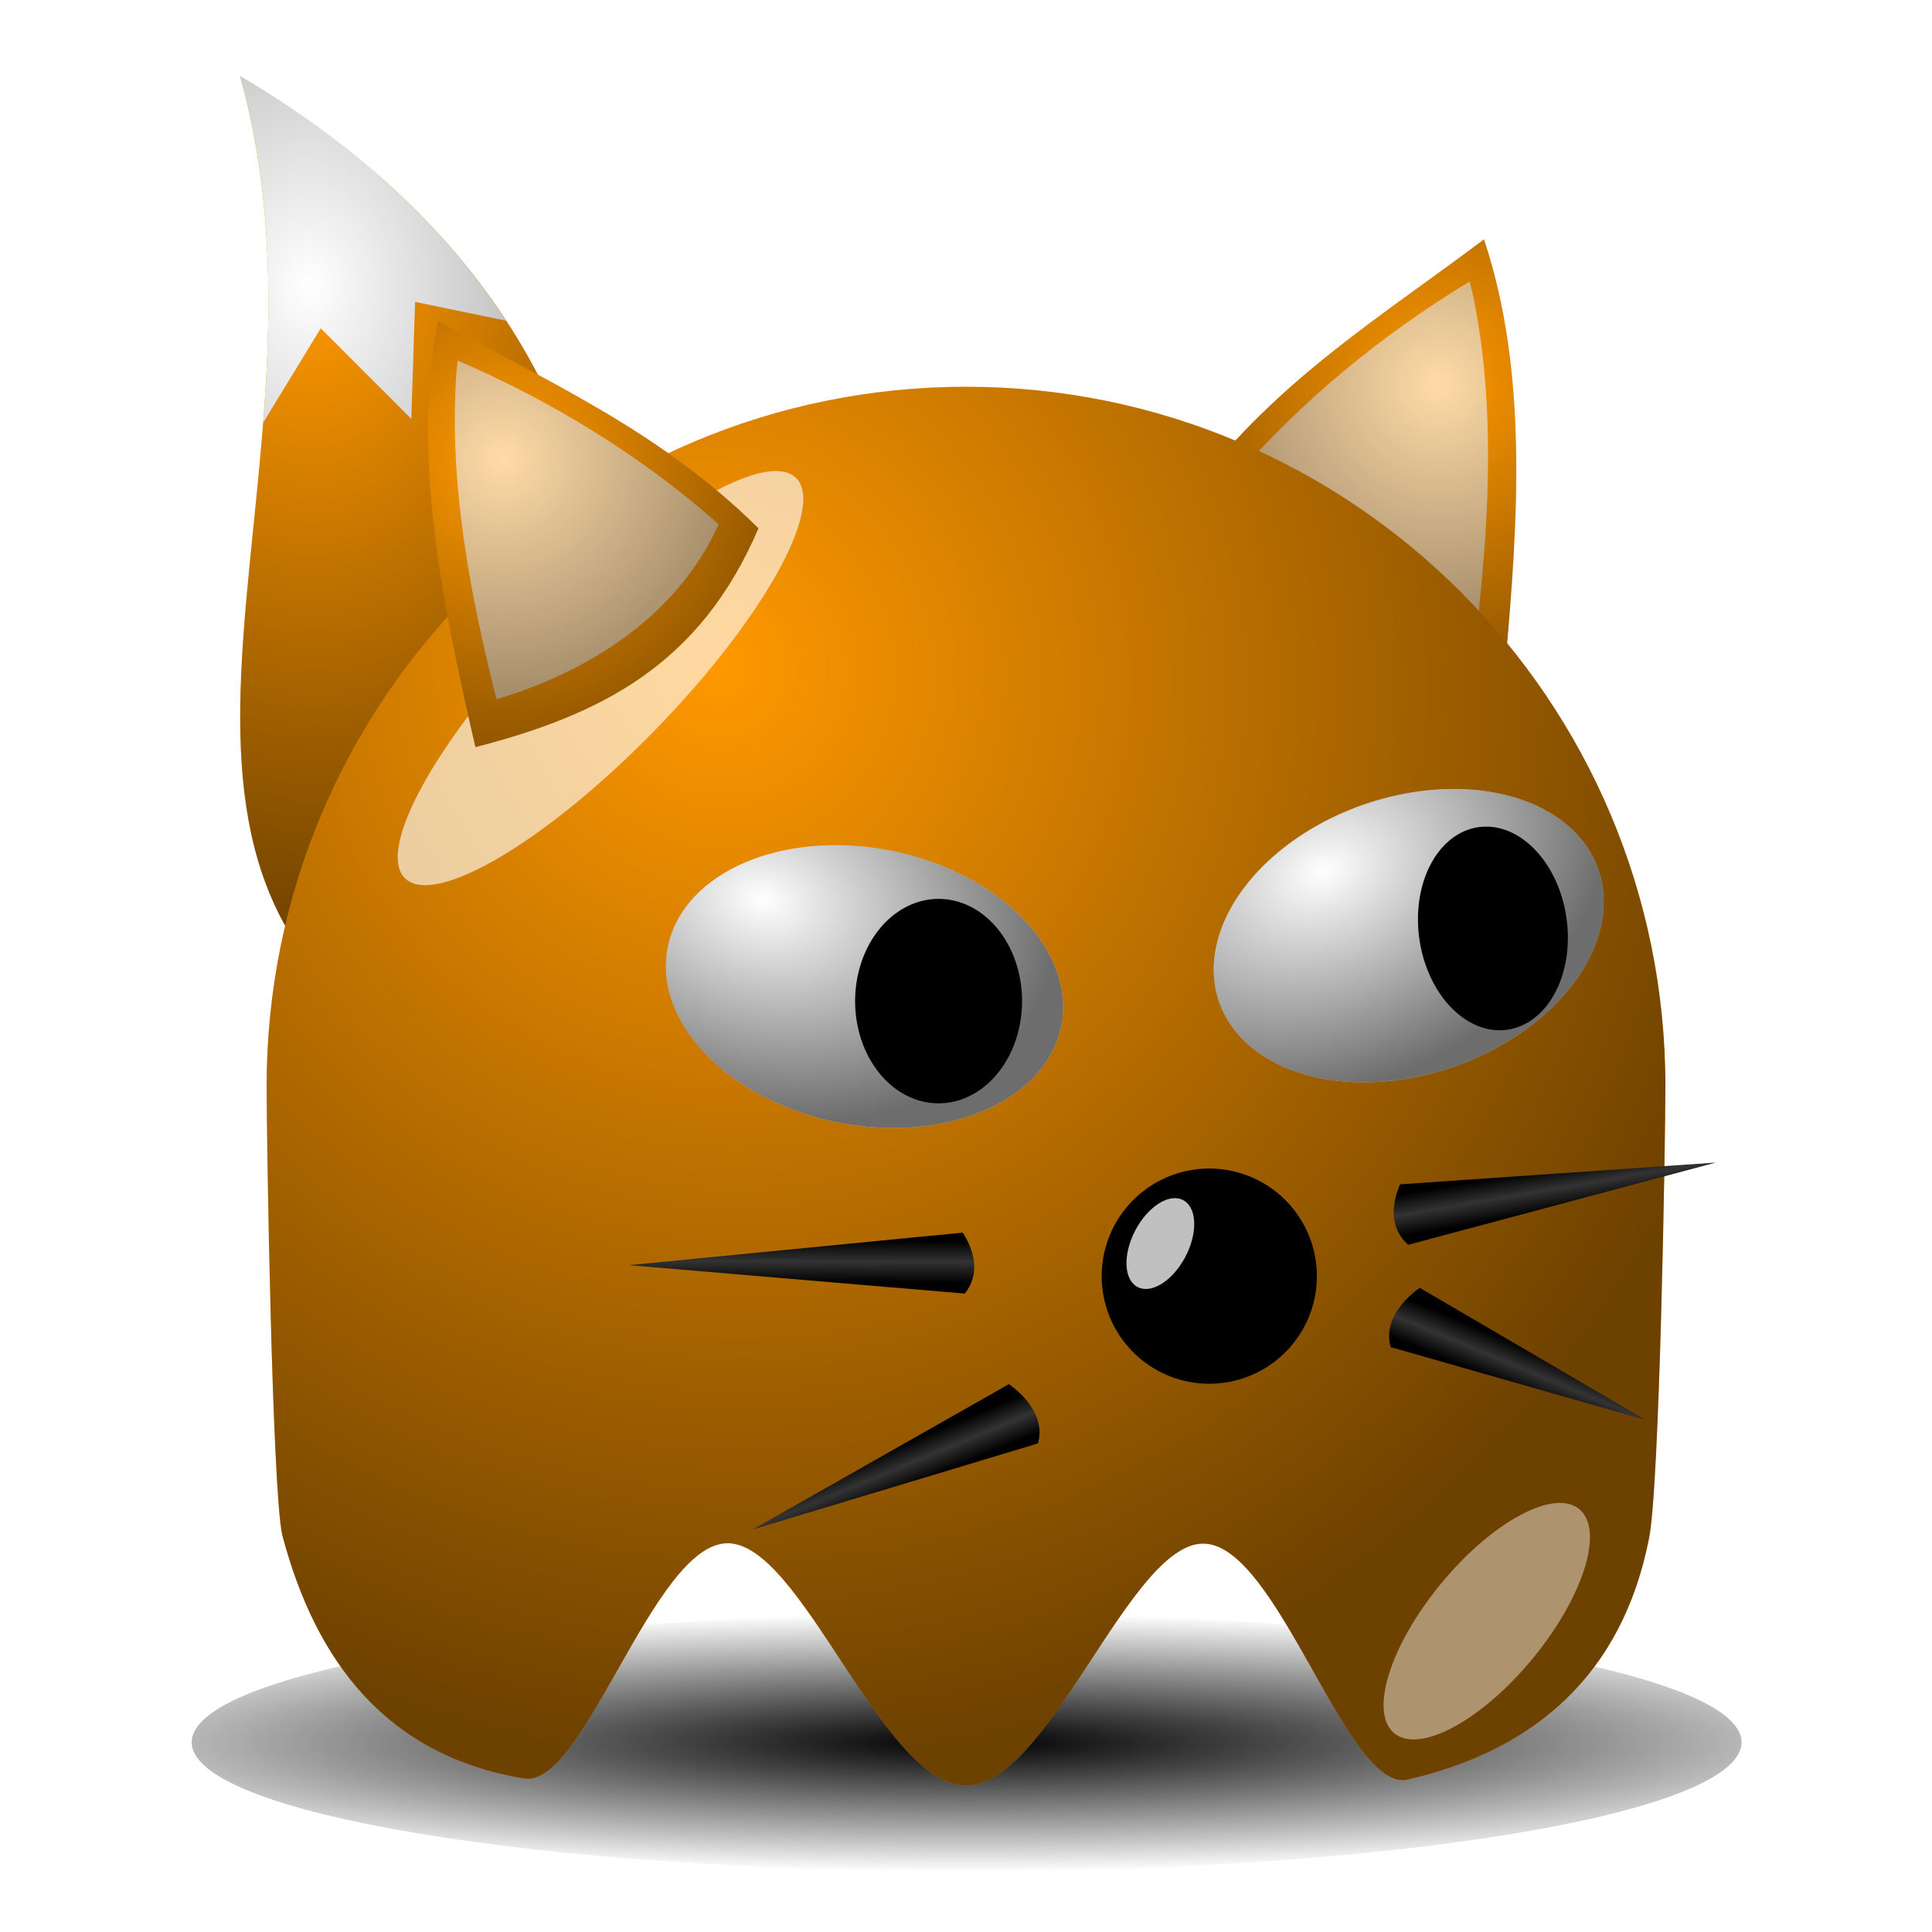 <?xml version="1.0" encoding="UTF-8" standalone="no"?>
<!-- Created with Inkscape (http://www.inkscape.org/) -->
<svg
   xmlns:dc="http://purl.org/dc/elements/1.1/"
   xmlns:cc="http://creativecommons.org/ns#"
   xmlns:rdf="http://www.w3.org/1999/02/22-rdf-syntax-ns#"
   xmlns:svg="http://www.w3.org/2000/svg"
   xmlns="http://www.w3.org/2000/svg"
   xmlns:xlink="http://www.w3.org/1999/xlink"
   xmlns:sodipodi="http://sodipodi.sourceforge.net/DTD/sodipodi-0.dtd"
   xmlns:inkscape="http://www.inkscape.org/namespaces/inkscape"
   width="128"
   height="128"
   id="svg2"
   sodipodi:version="0.32"
   inkscape:version="0.46"
   sodipodi:docname="fox.svg"
   inkscape:output_extension="org.inkscape.output.svg.inkscape"
   version="1.0"
   inkscape:export-filename="/home/nicu/Desktop/pacman/pacman.png"
   inkscape:export-xdpi="90"
   inkscape:export-ydpi="90">
  <defs
     id="defs4">
    <linearGradient
       id="linearGradient3533">
      <stop
         style="stop-color:#000000;stop-opacity:1;"
         offset="0"
         id="stop3535" />
      <stop
         id="stop3543"
         offset="0.5"
         style="stop-color:#333333;stop-opacity:1;" />
      <stop
         style="stop-color:#000000;stop-opacity:1;"
         offset="1"
         id="stop3537" />
    </linearGradient>
    <linearGradient
       id="linearGradient4072">
      <stop
         style="stop-color:#000000;stop-opacity:1;"
         offset="0"
         id="stop4074" />
      <stop
         style="stop-color:#000000;stop-opacity:0;"
         offset="1"
         id="stop4076" />
    </linearGradient>
    <linearGradient
       id="linearGradient2315">
      <stop
         style="stop-color:#000000;stop-opacity:0;"
         offset="0"
         id="stop2317" />
      <stop
         style="stop-color:#000000;stop-opacity:0.572;"
         offset="1"
         id="stop2319" />
    </linearGradient>
    <filter
       inkscape:collect="always"
       id="filter3730"
       x="-0.348"
       width="1.696"
       y="-0.341"
       height="1.682">
      <feGaussianBlur
         inkscape:collect="always"
         stdDeviation="5.465"
         id="feGaussianBlur3732" />
    </filter>
    <filter
       inkscape:collect="always"
       id="filter4065"
       x="-0.52"
       width="2.04"
       y="-0.453"
       height="1.907">
      <feGaussianBlur
         inkscape:collect="always"
         stdDeviation="4.151"
         id="feGaussianBlur4067" />
    </filter>
    <radialGradient
       inkscape:collect="always"
       xlink:href="#linearGradient4072"
       id="radialGradient4078"
       cx="210.889"
       cy="506.352"
       fx="210.889"
       fy="506.352"
       r="68"
       gradientTransform="matrix(1.403,1.6438735e-6,-1.4520791e-7,0.206,-89.845,403.113)"
       gradientUnits="userSpaceOnUse" />
    <filter
       inkscape:collect="always"
       id="filter4112"
       x="-0.07"
       width="1.14"
       y="-0.34"
       height="1.68">
      <feGaussianBlur
         inkscape:collect="always"
         stdDeviation="3.968"
         id="feGaussianBlur4114" />
    </filter>
    <radialGradient
       inkscape:collect="always"
       xlink:href="#linearGradient2315"
       id="radialGradient3195"
       gradientUnits="userSpaceOnUse"
       gradientTransform="matrix(0.51,1.007,-0.965,0.489,650.885,-406.14)"
       cx="216.993"
       cy="497.959"
       fx="216.993"
       fy="497.959"
       r="65" />
    <radialGradient
       inkscape:collect="always"
       xlink:href="#linearGradient2315"
       id="radialGradient3213"
       gradientUnits="userSpaceOnUse"
       gradientTransform="matrix(0.387,1.516,-1.423,0.363,726.515,-93.107)"
       cx="233.57"
       cy="412.089"
       fx="233.57"
       fy="412.089"
       r="15.5" />
    <radialGradient
       inkscape:collect="always"
       xlink:href="#linearGradient2315"
       id="radialGradient3223"
       gradientUnits="userSpaceOnUse"
       gradientTransform="matrix(0.387,1.516,-1.423,0.363,726.515,-93.107)"
       cx="234.066"
       cy="402.671"
       fx="234.066"
       fy="402.671"
       r="15.5" />
    <filter
       inkscape:collect="always"
       id="filter3325"
       x="-0.72"
       width="2.44"
       y="-0.906"
       height="2.812">
      <feGaussianBlur
         inkscape:collect="always"
         stdDeviation="2.084"
         id="feGaussianBlur3327" />
    </filter>
    <filter
       inkscape:collect="always"
       id="filter3493"
       x="-0.105"
       width="1.21"
       y="-0.082"
       height="1.164">
      <feGaussianBlur
         inkscape:collect="always"
         stdDeviation="0.764"
         id="feGaussianBlur3495" />
    </filter>
    <radialGradient
       inkscape:collect="always"
       xlink:href="#linearGradient2315"
       id="radialGradient3510"
       gradientUnits="userSpaceOnUse"
       gradientTransform="matrix(2.279,-2.2454718e-2,2.2843912e-2,2.319,-46.481,-39.553)"
       cx="35.806"
       cy="29.751"
       fx="35.806"
       fy="29.751"
       r="10.944" />
    <radialGradient
       inkscape:collect="always"
       xlink:href="#linearGradient2315"
       id="radialGradient3512"
       gradientUnits="userSpaceOnUse"
       gradientTransform="matrix(2.279,-2.2454718e-2,2.2843912e-2,2.319,-46.481,-39.553)"
       cx="35.806"
       cy="29.751"
       fx="35.806"
       fy="29.751"
       r="10.944" />
    <radialGradient
       inkscape:collect="always"
       xlink:href="#linearGradient2315"
       id="radialGradient3525"
       cx="255.115"
       cy="42.847"
       fx="255.115"
       fy="42.847"
       r="12.05"
       gradientTransform="matrix(2.741,-0.11,0.147,3.669,-451.659,-98.517)"
       gradientUnits="userSpaceOnUse" />
    <linearGradient
       inkscape:collect="always"
       xlink:href="#linearGradient3533"
       id="linearGradient3548"
       gradientUnits="userSpaceOnUse"
       x1="297.519"
       y1="87.127"
       x2="296.838"
       y2="89.847"
       gradientTransform="matrix(0.971,-0.24,0.24,0.971,-17.687,80.732)" />
    <linearGradient
       inkscape:collect="always"
       xlink:href="#linearGradient3533"
       id="linearGradient3558"
       gradientUnits="userSpaceOnUse"
       gradientTransform="matrix(0.804,-0.595,0.595,0.804,4.996,213.178)"
       x1="297.519"
       y1="87.127"
       x2="296.838"
       y2="89.847" />
    <linearGradient
       inkscape:collect="always"
       xlink:href="#linearGradient3533"
       id="linearGradient3562"
       gradientUnits="userSpaceOnUse"
       gradientTransform="matrix(-0.804,-0.595,-0.595,0.804,622.747,206.798)"
       x1="297.519"
       y1="87.127"
       x2="296.838"
       y2="89.847" />
    <linearGradient
       inkscape:collect="always"
       xlink:href="#linearGradient3533"
       id="linearGradient3566"
       gradientUnits="userSpaceOnUse"
       gradientTransform="matrix(-0.997,-7.4200025e-2,-7.4200025e-2,0.997,634.533,25.148)"
       x1="297.519"
       y1="87.127"
       x2="296.838"
       y2="89.847" />
  </defs>
  <sodipodi:namedview
     id="base"
     pagecolor="#ffffff"
     bordercolor="#666666"
     borderopacity="1.0"
     gridtolerance="10000"
     guidetolerance="10"
     objecttolerance="10"
     inkscape:pageopacity="0.0"
     inkscape:pageshadow="2"
     inkscape:zoom="2"
     inkscape:cx="59.445166"
     inkscape:cy="68.142136"
     inkscape:document-units="px"
     inkscape:current-layer="layer1"
     showgrid="false"
     inkscape:window-width="937"
     inkscape:window-height="717"
     inkscape:window-x="254"
     inkscape:window-y="184"
     showguides="true"
     inkscape:guide-bbox="true"
     height="640px"
     width="128px">
    <inkscape:grid
       type="xygrid"
       id="grid3194"
       originx="0px"
       originy="0px"
       spacingx="0px"
       spacingy="0px" />
  </sodipodi:namedview>
  <g
     inkscape:label="Layer 1"
     inkscape:groupmode="layer"
     id="layer1"
     transform="translate(-233.42,-11.735)">
    <path
       style="fill:#ff9800;fill-opacity:1;fill-rule:evenodd;stroke:none;stroke-width:1px;stroke-linecap:butt;stroke-linejoin:miter;stroke-opacity:1"
       d="M 249.325,16.774 C 256.474,42.31 239.42,67.504 259.656,80.695 C 273.393,76.16 286.051,38.486 249.325,16.774 z"
       id="path3516"
       sodipodi:nodetypes="ccc" />
    <path
       style="fill:#ffffff;fill-opacity:1;fill-rule:evenodd;stroke:none;stroke-width:1px;stroke-linecap:butt;stroke-linejoin:miter;stroke-opacity:1"
       d="M 15.906 5.031 C 18.089 12.827 18.017 20.6 17.438 28 L 21.25 21.75 L 27.25 27.75 L 27.5 20 L 33.531 21.25 C 29.717 15.424 24.021 9.829 15.906 5.031 z "
       transform="translate(233.42,11.735)"
       id="path3518" />
    <path
       sodipodi:nodetypes="ccc"
       id="path3523"
       d="M 249.325,16.774 C 256.474,42.31 239.42,67.504 259.656,80.695 C 273.393,76.16 286.051,38.486 249.325,16.774 z"
       style="fill:url(#radialGradient3525);fill-opacity:1;fill-rule:evenodd;stroke:none;stroke-width:1px;stroke-linecap:butt;stroke-linejoin:miter;stroke-opacity:1" />
    <g
       id="g3502"
       transform="matrix(-0.991,0.137,0.137,0.991,589.994,-39.656)">
      <path
         style="fill:#ff9800;fill-opacity:1;fill-rule:evenodd;stroke:none;stroke-width:1px;stroke-linecap:butt;stroke-linejoin:miter;stroke-opacity:1"
         d="M 31.5,19.5 C 29.816,28.497 31.752,38.098 34,47.75 C 42.295,45.598 48.865,42.341 52.75,33.25 C 46.153,26.721 38.721,23.534 31.5,19.5 z"
         id="path3504"
         transform="translate(233.42,11.735)"
         sodipodi:nodetypes="cccc" />
      <path
         style="fill:#ffffff;fill-opacity:0.656;fill-rule:evenodd;stroke:none;stroke-width:1px;stroke-linecap:butt;stroke-linejoin:miter;stroke-opacity:1;filter:url(#filter3493)"
         d="M 266.156,34.656 C 265.649,41.975 267.043,49.247 268.812,56.312 C 274.99,54.474 280.836,50.734 283.531,44.719 C 278.488,40.233 272.468,36.552 266.25,33.875 L 266.19,34.371 L 266.156,34.656 z"
         id="path3506" />
      <path
         sodipodi:nodetypes="cccc"
         transform="translate(233.42,11.735)"
         id="path3508"
         d="M 31.5,19.5 C 29.816,28.497 31.752,38.098 34,47.75 C 42.295,45.598 48.865,42.341 52.75,33.25 C 46.153,26.721 38.721,23.534 31.5,19.5 z"
         style="fill:url(#radialGradient3510);fill-opacity:1;fill-rule:evenodd;stroke:none;stroke-width:1px;stroke-linecap:butt;stroke-linejoin:miter;stroke-opacity:1" />
    </g>
    <path
       transform="matrix(0.755,0,0,0.611,141.931,-182.833)"
       style="fill:url(#radialGradient4078);fill-opacity:1;stroke:none;stroke-width:4;stroke-linecap:round;stroke-miterlimit:4;stroke-opacity:1;filter:url(#filter4112)"
       d="M 274,507.362 C 274,515.09 243.536,521.362 206,521.362 C 168.464,521.362 138,515.09 138,507.362 C 138,499.634 168.464,493.362 206,493.362 C 243.536,493.362 274,499.634 274,507.362 z"
       id="path4069" />
    <path
       style="fill:#ff9800;fill-opacity:1;stroke:none;stroke-width:4;stroke-linecap:round;stroke-miterlimit:4;stroke-opacity:1"
       d="M 343.757,83.695 C 343.757,87.148 343.378,110.472 342.661,113.71 C 340.897,122.592 335.188,127.705 326.614,129.652 C 322.629,130.395 318.096,114.094 313.177,114.003 C 308.258,113.912 302.952,130.032 297.42,130.032 C 291.863,130.032 286.533,113.903 281.594,113.978 C 276.656,114.053 272.108,130.331 268.114,129.56 C 259.073,128.06 254.345,121.875 252.116,113.418 C 251.44,110.27 251.084,87.044 251.084,83.695 C 251.084,58.118 271.843,37.359 297.42,37.359 C 322.998,37.359 343.757,58.118 343.757,83.695 z"
       id="path2327"
       sodipodi:nodetypes="cccsssccssc" />
    <path
       sodipodi:nodetypes="cccsssccssc"
       id="path2340"
       d="M 343.757,83.695 C 343.757,87.148 343.378,110.472 342.661,113.71 C 340.897,122.592 335.188,127.705 326.614,129.652 C 322.629,130.395 318.096,114.094 313.177,114.003 C 308.258,113.912 302.952,130.032 297.42,130.032 C 291.863,130.032 286.533,113.903 281.594,113.978 C 276.656,114.053 272.108,130.331 268.114,129.56 C 259.073,128.06 254.345,121.875 252.116,113.418 C 251.44,110.27 251.084,87.044 251.084,83.695 C 251.084,58.118 271.843,37.359 297.42,37.359 C 322.998,37.359 343.757,58.118 343.757,83.695 z"
       style="fill:url(#radialGradient3195);fill-opacity:1;stroke:none;stroke-width:4;stroke-linecap:round;stroke-miterlimit:4;stroke-opacity:1" />
    <g
       id="g3208"
       transform="matrix(0.98,0.197,-0.197,0.98,17.036,-56.845)">
      <path
         sodipodi:type="arc"
         style="fill:#ffffff;fill-opacity:1;stroke:none;stroke-width:4;stroke-linecap:round;stroke-miterlimit:4;stroke-dasharray:none;stroke-opacity:1"
         id="path2359"
         sodipodi:cx="239.5"
         sodipodi:cy="417.86218"
         sodipodi:rx="15.5"
         sodipodi:ry="15.5"
         d="M 255,417.862 A 15.5,15.5 0 1 1 224,417.862 A 15.5,15.5 0 1 1 255,417.862 z"
         transform="matrix(0.858,0,0,0.592,89.316,-169.96)" />
      <path
         transform="matrix(0.858,0,0,0.592,89.316,-169.96)"
         d="M 255,417.862 A 15.5,15.5 0 1 1 224,417.862 A 15.5,15.5 0 1 1 255,417.862 z"
         sodipodi:ry="15.5"
         sodipodi:rx="15.5"
         sodipodi:cy="417.86218"
         sodipodi:cx="239.5"
         id="path2361"
         style="fill:url(#radialGradient3213);fill-opacity:1;stroke:none;stroke-width:4;stroke-linecap:round;stroke-miterlimit:4;stroke-dasharray:none;stroke-opacity:1"
         sodipodi:type="arc" />
      <path
         sodipodi:type="arc"
         style="fill:#000000;fill-opacity:1;stroke:none;stroke-width:4;stroke-linecap:round;stroke-miterlimit:4;stroke-dasharray:none;stroke-opacity:1"
         id="path2363"
         sodipodi:cx="239.5"
         sodipodi:cy="417.86218"
         sodipodi:rx="15.5"
         sodipodi:ry="15.5"
         d="M 255,417.862 A 15.5,15.5 0 1 1 224,417.862 A 15.5,15.5 0 1 1 255,417.862 z"
         transform="matrix(0.36,1.5425411e-2,1.5425412e-2,0.434,207.145,-107.655)" />
    </g>
    <path
       style="fill:#ffffff;fill-opacity:0.627;stroke:none;stroke-width:4;stroke-linecap:round;stroke-miterlimit:4;stroke-opacity:1;filter:url(#filter3730)"
       d="M 180.009,413.252 C 169.983,423.522 159.603,429.666 156.838,426.967 C 154.073,424.268 159.965,413.742 169.991,403.472 C 180.017,393.203 190.397,387.058 193.162,389.758 C 195.927,392.457 190.035,402.982 180.009,413.252 z"
       id="path2371"
       transform="matrix(0.713,0,0,0.713,148.431,-234.501)" />
    <path
       transform="matrix(0.55,0.454,-0.454,0.55,418.692,-273.332)"
       style="fill:#ffffff;fill-opacity:0.434;stroke:none;stroke-width:4;stroke-linecap:round;stroke-miterlimit:4;stroke-opacity:1;filter:url(#filter4065)"
       d="M 262,501.862 C 262,509.314 259.536,515.362 256.5,515.362 C 253.464,515.362 251,509.314 251,501.862 C 251,494.41 253.464,488.362 256.5,488.362 C 259.536,488.362 262,494.41 262,501.862 z"
       id="path3734" />
    <g
       transform="matrix(-0.944,0.331,0.331,0.944,579.423,-96.936)"
       id="g3215">
      <path
         transform="matrix(0.858,0,0,0.592,89.316,-169.96)"
         d="M 255,417.862 A 15.5,15.5 0 1 1 224,417.862 A 15.5,15.5 0 1 1 255,417.862 z"
         sodipodi:ry="15.5"
         sodipodi:rx="15.5"
         sodipodi:cy="417.86218"
         sodipodi:cx="239.5"
         id="path3217"
         style="fill:#ffffff;fill-opacity:1;stroke:none;stroke-width:4;stroke-linecap:round;stroke-miterlimit:4;stroke-dasharray:none;stroke-opacity:1"
         sodipodi:type="arc" />
      <path
         sodipodi:type="arc"
         style="fill:url(#radialGradient3223);fill-opacity:1;stroke:none;stroke-width:4;stroke-linecap:round;stroke-miterlimit:4;stroke-dasharray:none;stroke-opacity:1"
         id="path3219"
         sodipodi:cx="239.5"
         sodipodi:cy="417.86218"
         sodipodi:rx="15.5"
         sodipodi:ry="15.5"
         d="M 255,417.862 A 15.5,15.5 0 1 1 224,417.862 A 15.5,15.5 0 1 1 255,417.862 z"
         transform="matrix(0.858,0,0,0.592,89.316,-169.96)" />
      <path
         transform="matrix(0.322,8.3667798e-2,-2.2862998e-2,0.425,221.819,-118.82)"
         d="M 255,417.862 A 15.5,15.5 0 1 1 224,417.862 A 15.5,15.5 0 1 1 255,417.862 z"
         sodipodi:ry="15.5"
         sodipodi:rx="15.5"
         sodipodi:cy="417.86218"
         sodipodi:cx="239.5"
         id="path3221"
         style="fill:#000000;fill-opacity:1;stroke:none;stroke-width:4;stroke-linecap:round;stroke-miterlimit:4;stroke-dasharray:none;stroke-opacity:1"
         sodipodi:type="arc" />
    </g>
    <g
       id="g3552">
      <path
         transform="matrix(1.056,0,0,1.056,228.794,9.427)"
         d="M 87,82.25 A 6.75,6.75 0 1 1 73.5,82.25 A 6.75,6.75 0 1 1 87,82.25 z"
         sodipodi:ry="6.75"
         sodipodi:rx="6.75"
         sodipodi:cy="82.25"
         sodipodi:cx="80.25"
         id="path3225"
         style="fill:#000000;fill-opacity:1;stroke:none;stroke-width:1;stroke-linejoin:bevel;stroke-miterlimit:4;stroke-dasharray:none;stroke-opacity:1"
         sodipodi:type="arc" />
      <path
         transform="matrix(0.531,0.279,-0.525,1.001,309.683,-8.505)"
         d="M 83.5,80.125 A 3.125,2.875 0 1 1 77.25,80.125 A 3.125,2.875 0 1 1 83.5,80.125 z"
         sodipodi:ry="2.875"
         sodipodi:rx="3.125"
         sodipodi:cy="80.125"
         sodipodi:cx="80.375"
         id="path3227"
         style="fill:#ffffff;fill-opacity:0.753;stroke:none;stroke-width:1;stroke-linejoin:bevel;stroke-miterlimit:4;stroke-dasharray:none;stroke-opacity:1;filter:url(#filter3325)"
         sodipodi:type="arc" />
    </g>
    <path
       sodipodi:nodetypes="cccc"
       id="path3527"
       d="M 275.085,95.554 L 297.338,97.438 C 298.564,95.895 297.71,94.196 297.204,93.4 L 275.085,95.554 z"
       style="fill:url(#linearGradient3548);fill-opacity:1;fill-rule:evenodd;stroke:none;stroke-width:1px;stroke-linecap:butt;stroke-linejoin:miter;stroke-opacity:1" />
    <g
       id="g3497"
       transform="translate(-2.5,1.75)">
      <path
         sodipodi:nodetypes="cccc"
         transform="translate(233.42,11.735)"
         id="path3401"
         d="M 31.5,19.5 C 29.816,28.497 31.752,38.098 34,47.75 C 42.295,45.598 48.865,42.341 52.75,33.25 C 46.153,26.721 38.721,23.534 31.5,19.5 z"
         style="fill:#ff9800;fill-opacity:1;fill-rule:evenodd;stroke:none;stroke-width:1px;stroke-linecap:butt;stroke-linejoin:miter;stroke-opacity:1" />
      <path
         id="path3407"
         d="M 266.156,34.656 C 265.649,41.975 267.043,49.247 268.812,56.312 C 274.99,54.474 280.836,50.734 283.531,44.719 C 278.488,40.233 272.468,36.552 266.25,33.875 L 266.19,34.371 L 266.156,34.656 z"
         style="fill:#ffffff;fill-opacity:0.656;fill-rule:evenodd;stroke:none;stroke-width:1px;stroke-linecap:butt;stroke-linejoin:miter;stroke-opacity:1;filter:url(#filter3493)" />
      <path
         style="fill:url(#radialGradient3512);fill-opacity:1;fill-rule:evenodd;stroke:none;stroke-width:1px;stroke-linecap:butt;stroke-linejoin:miter;stroke-opacity:1"
         d="M 31.5,19.5 C 29.816,28.497 31.752,38.098 34,47.75 C 42.295,45.598 48.865,42.341 52.75,33.25 C 46.153,26.721 38.721,23.534 31.5,19.5 z"
         id="path3403"
         transform="translate(233.42,11.735)"
         sodipodi:nodetypes="cccc" />
    </g>
    <path
       style="fill:url(#linearGradient3558);fill-opacity:1;fill-rule:evenodd;stroke:none;stroke-width:1px;stroke-linecap:butt;stroke-linejoin:miter;stroke-opacity:1"
       d="M 283.298,113.064 L 302.188,107.365 C 302.725,105.469 301.034,103.979 300.26,103.439 L 283.298,113.064 z"
       id="path3556"
       sodipodi:nodetypes="cccc" />
    <path
       sodipodi:nodetypes="cccc"
       id="path3560"
       d="M 342.445,105.809 L 325.555,100.985 C 325.017,99.089 326.709,97.599 327.482,97.058 L 342.445,105.809 z"
       style="fill:url(#linearGradient3562);fill-opacity:1;fill-rule:evenodd;stroke:none;stroke-width:1px;stroke-linecap:butt;stroke-linejoin:miter;stroke-opacity:1" />
    <path
       style="fill:url(#linearGradient3566);fill-opacity:1;fill-rule:evenodd;stroke:none;stroke-width:1px;stroke-linecap:butt;stroke-linejoin:miter;stroke-opacity:1"
       d="M 347.093,88.758 L 326.717,94.206 C 325.25,92.889 325.808,91.071 326.174,90.201 L 347.093,88.758 z"
       id="path3564"
       sodipodi:nodetypes="cccc" />
  </g>
</svg>
